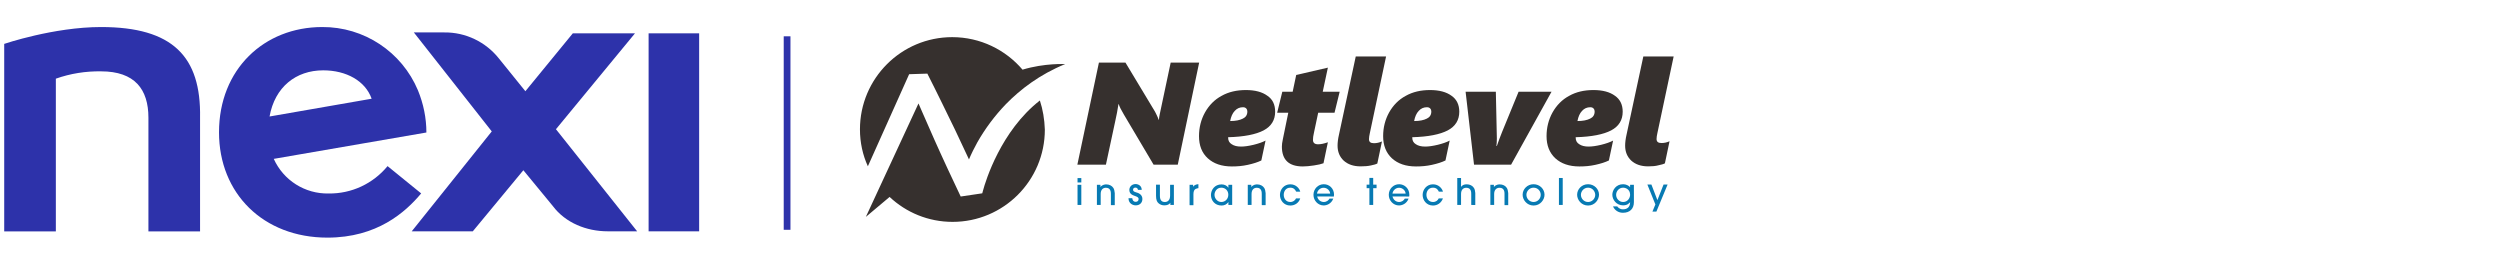<?xml version="1.0" encoding="utf-8"?>
<!-- Generator: Adobe Illustrator 27.3.0, SVG Export Plug-In . SVG Version: 6.00 Build 0)  -->
<svg version="1.1" id="Livello_1" xmlns="http://www.w3.org/2000/svg" xmlns:xlink="http://www.w3.org/1999/xlink" x="0px" y="0px"
	 viewBox="0 0 2967.9 300" style="enable-background:new 0 0 2967.9 300;" xml:space="preserve">
<style type="text/css">
	.st0{fill:none;}
	.st1{clip-path:url(#SVGID_00000176735041539694362920000004480592825681046193_);}
	.st2{fill-rule:evenodd;clip-rule:evenodd;fill:#2D32AA;}
	.st3{fill:#2D32AA;}
	.st4{fill:none;stroke:#2D32AA;stroke-width:8;stroke-miterlimit:10;}
	.st5{fill:#36302E;}
	.st6{fill:#077AB3;}
</style>
<g id="nexi-logo-white_1_">
	<path id="Background" class="st0" d="M5,32.1h825v250H5V32.1z"/>
	<g>
		<g>
			<g>
				<defs>
					<rect id="SVGID_1_" x="5" y="32.1" width="825" height="250"/>
				</defs>
				<clipPath id="SVGID_00000043432238082990342680000000643257246872824712_">
					<use xlink:href="#SVGID_1_"  style="overflow:visible;"/>
				</clipPath>
				<g style="clip-path:url(#SVGID_00000043432238082990342680000000643257246872824712_);">
					<g id="nexi-logo-white">
						<g id="Symbols">
							<g id="logo-dark">
								<g id="logo-double">
									<g id="nexi">
										<path id="Fill-36" class="st2" d="M770,274.6h60v-235h-60V274.6L770,274.6L770,274.6z"/>
										<path id="Fill-37" class="st3" d="M120,32.1c-56.3,0-115,20-115,20v222.6h61.3V93.4c17.2-6.1,35.4-9,53.7-8.7
											c40,0,56.2,21.3,56.2,55v135h61.3v-135C238.8,67.1,205,32.1,120,32.1"/>
										<path id="Fill-38" class="st3" d="M753.8,39.6H680l-56.3,68.7l-31.2-38.6c-15.7-19.9-39.7-31.5-65.1-31.2h-36.1L583.8,156
											l-95,118.6h72.5l60-72.5l35,42.5c15,20,40,30,65.1,30h35L660,153.4L753.8,39.6L753.8,39.6z"/>
										<path id="Fill-39" class="st2" d="M383.7,83.5c27.4,0,50,12.5,57.5,33.7L320,138.3C326.3,103.3,351.3,83.5,383.7,83.5
											 M500.1,229.7l-40-32.5c-17.2,20.9-42.9,32.9-70,32.5c-28,0.6-53.6-15.6-65.1-41.1l181.2-31.3c0-17.2-3.5-34.1-10-50
											C477,61.5,432.1,31.8,382.5,32.1c-68.8,0-122.5,50-122.5,125c0,72.5,52.5,125,128.7,125c58.8,0,92.5-30,111.3-52.5"/>
									</g>
								</g>
							</g>
						</g>
					</g>
				</g>
			</g>
		</g>
	</g>
</g>
<line class="st4" x1="934.4" y1="43.1" x2="934.4" y2="272.8"/>
<g>
	<g>
		<g>
			<path class="st5" d="M1264.5,76.1c0,0-24.1-1.4-50.6,6.6c-20.1-23.6-50.1-38.6-83.5-38.6c-60.4,0-109.5,49-109.5,109.5
				c0,15.6,3.3,30.5,9.4,43.8l49-109.3l21.6-0.7c5.5,11.1,11.3,22.2,16.6,33.3c5.5,11.1,10.9,22.3,16.3,33.4
				c5.4,11.3,10.6,22.3,15.8,33.6c0.2,0.5,0.5,1,0.7,1.6c2.9-6.9,6.4-13.9,10-20.4c9.4-16.5,20.8-31.7,33.8-45.2
				C1211.3,106.1,1234.3,88.4,1264.5,76.1z"/>
			<path class="st5" d="M1234.5,119.3c-46.2,36-64.4,95.3-67.5,106.9l-0.9,3.3l-25.6,3.8c-5.4-11.3-10.6-22.3-15.8-33.6
				c-5.2-11.3-10.4-22.5-15.4-33.8c-5-11.3-10-22.7-14.9-33.9c-1.4-3.1-2.6-6.1-4-9.2l-62.5,134.7l28.2-23.7
				c19.6,18.4,45.9,29.6,74.8,29.6c60.4,0,109.5-49,109.5-109.5C1240,141.6,1238,130,1234.5,119.3z"/>
		</g>
	</g>
	<g>
		<path class="st5" d="M1398.2,195.5h-28.7l-35.2-59.4c-3.3-5.5-5.4-9.7-6.2-12.5h-0.3c-1,6.8-2.3,13.5-3.8,20.1l-11.1,51.8H1279
			l25.6-121.2h31.5l33.9,56.3c0.7,1,1.7,2.8,2.9,5.4c1.2,2.4,2.1,4.5,2.6,6.2h0.3c0.2-2.1,0.5-4.3,1-6.6l13-61.3h33.8L1398.2,195.5z
			"/>
		<path class="st5" d="M1513.8,132.6c0,9.9-4.5,17.3-13.7,22.2c-9.2,4.8-23.2,7.6-42.1,8.1v0.7c0,3.3,1.4,5.9,4.2,7.6
			c2.8,1.9,6.4,2.8,11.1,2.8c4.2,0,9-0.7,14.9-2.1c5.7-1.4,10.6-3.1,14.2-5l-5,23.6c-4.3,2.1-9.7,3.8-16.1,5.2
			c-6.2,1.4-12.6,1.9-18.9,1.9c-12.1,0-21.6-3.3-28.6-9.7s-10.4-15.2-10.4-26.3c0-10.2,2.4-19.6,7.1-28.1
			c4.8-8.5,11.3-15.2,19.7-19.7c8.3-4.7,18-6.9,28.9-6.9c10.9,0,19.4,2.3,25.5,6.8C1510.9,117.9,1513.8,124.3,1513.8,132.6z
			 M1480.8,132.4c0-1.2-0.3-2.4-1.2-3.5c-0.9-1-2.1-1.6-4-1.6c-3.8,0-7.1,1.4-9.7,4.3c-2.8,2.9-4.5,6.9-5.5,12.1
			c6.4,0,11.4-1,15.1-2.9C1478.9,139.2,1480.8,136.4,1480.8,132.4z"/>
		<path class="st5" d="M1584.3,133.8h-19.4l-5,23.6c-0.9,3.6-1.2,6.6-1.2,8.7c0,3.5,2.1,5.2,6.1,5.2c3.5,0,7.3-0.9,11.6-2.4
			l-5.2,24.9c-2.6,1-6.4,1.9-11.3,2.6c-4.8,0.7-9.2,1.2-13.2,1.2c-16.6,0-24.9-7.8-24.9-23.6c0-2.1,0.3-5,1.2-9
			c0.7-4,2.9-14.4,6.4-31.2h-13.2l6.1-24.9h12.3l4.2-19.9l37.6-8.7l-6.1,28.6h20.1L1584.3,133.8z"/>
		<path class="st5" d="M1615.3,197.5c-8.5,0-15.1-2.3-20.1-6.8c-4.8-4.5-7.3-10.4-7.3-17.8c0-3.6,0.5-8,1.7-13.2l19.9-92.7h36
			l-19.4,91.6c-0.5,2.4-0.9,4.5-0.9,6.6c0,3.3,1.9,4.8,5.9,4.8c3.1,0,6.4-0.7,9.5-2.1l-5.5,26.2c-1.6,0.9-4.2,1.6-7.6,2.3
			C1624,197.2,1620,197.5,1615.3,197.5z"/>
		<path class="st5" d="M1732.4,132.6c0,9.9-4.5,17.3-13.7,22.2c-9.2,4.8-23.2,7.6-42.1,8.1v0.7c0,3.3,1.4,5.9,4.2,7.6
			c2.8,1.9,6.4,2.8,11.1,2.8c4.2,0,9-0.7,14.9-2.1c5.7-1.4,10.6-3.1,14.2-5l-5,23.6c-4.3,2.1-9.7,3.8-16.1,5.2
			c-6.2,1.4-12.6,1.9-18.9,1.9c-12.1,0-21.6-3.3-28.6-9.7c-6.9-6.4-10.4-15.2-10.4-26.3c0-10.2,2.4-19.6,7.1-28.1
			c4.8-8.5,11.3-15.2,19.7-19.7c8.3-4.7,18-6.9,28.9-6.9s19.4,2.3,25.5,6.8C1729.3,117.9,1732.4,124.3,1732.4,132.6z M1699.2,132.4
			c0-1.2-0.3-2.4-1.2-3.5c-0.9-1-2.1-1.6-4-1.6c-3.8,0-7.1,1.4-9.7,4.3c-2.8,2.9-4.5,6.9-5.5,12.1c6.4,0,11.4-1,15.1-2.9
			C1697.3,139.2,1699.2,136.4,1699.2,132.4z"/>
		<path class="st5" d="M1793.9,195.5h-44l-10-86.6h35.9l1.2,55.4c0,3.5-0.2,6.4-0.5,9h0.5l2.9-8.1l3.3-8.5l19.6-47.8h39.1
			L1793.9,195.5z"/>
		<path class="st5" d="M1926.4,132.6c0,9.9-4.5,17.3-13.7,22.2c-9.2,4.8-23.2,7.6-42.1,8.1v0.7c0,3.3,1.4,5.9,4.2,7.6
			c2.8,1.9,6.4,2.8,11.1,2.8c4.2,0,9-0.7,14.9-2.1c5.7-1.4,10.6-3.1,14.2-5l-5,23.6c-4.3,2.1-9.7,3.8-16.1,5.2
			c-6.2,1.4-12.6,1.9-18.9,1.9c-12.1,0-21.6-3.3-28.6-9.7c-6.9-6.4-10.4-15.2-10.4-26.3c0-10.2,2.4-19.6,7.1-28.1
			c4.8-8.5,11.3-15.2,19.7-19.7c8.3-4.7,18-6.9,28.9-6.9s19.4,2.3,25.5,6.8C1923.3,117.9,1926.4,124.3,1926.4,132.6z M1893.1,132.4
			c0-1.2-0.3-2.4-1.2-3.5c-0.9-1-2.1-1.6-4-1.6c-3.8,0-7.1,1.4-9.7,4.3c-2.8,2.9-4.5,6.9-5.5,12.1c6.4,0,11.4-1,15.1-2.9
			C1891.2,139.2,1893.1,136.4,1893.1,132.4z"/>
		<path class="st5" d="M1956.7,197.5c-8.5,0-15.1-2.3-20.1-6.8c-4.8-4.5-7.3-10.4-7.3-17.8c0-3.6,0.5-8,1.7-13.2l19.9-92.7h36
			l-19.4,91.4c-0.5,2.4-0.9,4.5-0.9,6.6c0,3.3,1.9,4.8,5.9,4.8c3.1,0,6.4-0.7,9.5-2.1l-5.5,26.2c-1.6,0.9-4.2,1.6-7.6,2.3
			C1965.4,197.2,1961.2,197.5,1956.7,197.5z"/>
	</g>
	<g>
		<path class="st6" d="M1283.7,216.6h-4.5v-5.2h4.5V216.6z M1283.7,243.3h-4.5v-23.9h4.5V243.3z"/>
		<path class="st6" d="M1318.8,243.3v-13c0-1.9,0-7.4-5.9-7.4c-3.8,0-6.2,2.6-6.2,7.4v13h-4.5v-23.9h4.2v2.6l0,0
			c2.4-3.1,6.1-3.1,6.9-3.1c3.6,0,6.8,1.6,8.5,4.3c0.9,1.6,1.4,3.5,1.6,6.1v14.2h-4.5V243.3z"/>
		<path class="st6" d="M1351,225.6c-0.2-1.9-1.4-2.9-3.1-2.9c-1.7,0-2.8,1-2.8,2.6c0,1.9,1.7,2.4,3.8,3.1c1.9,0.5,7.3,2.1,7.3,7.8
			c0,4.3-2.9,7.6-8,7.6c-2.9,0-8.5-1.9-8.5-8.5h4.5c0.2,2.6,1.6,4.3,4,4.3c2.1,0,3.5-1.2,3.5-3.3c0-2.1-1.9-2.8-4.2-3.6
			c-2.6-1-6.8-2.1-6.8-7.3c0-3.5,2.9-6.9,7.4-6.9c2.8,0,7.3,1.7,7.3,6.9h-4.5V225.6z"/>
		<path class="st6" d="M1377,219.4v13c0,5.9,2.6,7.4,5.9,7.4c3.6,0,6.2-2.4,6.2-7.6v-12.8h4.5v23.9h-4.2v-2.6l0,0
			c-1.2,2.1-4,3.1-7.1,3.1c-2.8,0-5-0.9-6.8-2.4c-2.1-1.7-3.1-4.3-3.1-9.2v-13h4.5V219.4z"/>
		<path class="st6" d="M1412.2,243.3v-23.9h4.2v2.1h0.2c1.9-2.6,5-2.8,6.1-2.8v4.7c-0.7,0-2.1,0.3-3.3,0.9c-1.4,0.7-2.6,2.6-2.6,6.1
			v13.2h-4.5V243.3z"/>
		<path class="st6" d="M1458.3,243.3v-3.6l0,0c-1.7,2.9-4.8,4.3-8.1,4.3c-8.1,0-12.6-6.2-12.6-12.5c0-5.9,4.2-12.6,12.6-12.6
			c3.3,0,6.4,1.4,8.1,4l0,0v-3.5h4.5v23.9C1462.8,243.3,1458.3,243.3,1458.3,243.3z M1449.9,222.8c-5.5,0-8.1,4.8-8.1,8.5
			c0,4.3,3.5,8.5,8.1,8.5c4.7,0,8.3-3.8,8.3-8.5C1458.3,226.3,1454.6,222.8,1449.9,222.8z"/>
		<path class="st6" d="M1497.9,243.3v-13c0-1.9,0-7.4-5.9-7.4c-3.8,0-6.2,2.6-6.2,7.4v13h-4.5v-23.9h4.2v2.6l0,0
			c2.4-3.1,6.1-3.1,6.9-3.1c3.6,0,6.8,1.6,8.5,4.3c0.9,1.6,1.4,3.5,1.6,6.1v14.2h-4.5V243.3z"/>
		<path class="st6" d="M1538.6,227.3c-0.7-1.6-2.4-4.5-6.8-4.5c-5.7,0-7.8,4.8-7.8,8.5c0,4.2,2.6,8.5,7.8,8.5c3.3,0,5.7-1.9,6.8-4.3
			h5c-1.7,5.4-6.4,8.5-11.8,8.5c-7.8,0-12.3-6.4-12.3-12.6c0-6.4,4.7-12.6,12.3-12.6c6.8,0,10.9,5,11.8,8.7H1538.6z"/>
		<path class="st6" d="M1563.7,233.2c1,4.7,4.8,6.6,7.8,6.6c3.3,0,5.7-1.9,6.8-4h4.5c-2.3,6.2-7.8,8.1-11.4,8.1
			c-6.8,0-12.1-5.9-12.1-12.6c0-7.1,5.5-12.6,12.3-12.6c6.6,0,12.1,5.2,12.1,12.3c0,0.9-0.2,1.9-0.2,2.3
			C1583.5,233.2,1563.7,233.2,1563.7,233.2z M1579.1,229.8c-0.2-3.5-3.5-6.9-7.8-6.9c-4.3,0-7.4,3.5-7.8,6.9H1579.1z"/>
		<path class="st6" d="M1630.2,243.3h-4.5v-19.9h-3.3v-4.2h3.3v-8h4.5v8h4v4.2h-4V243.3z"/>
		<path class="st6" d="M1653.1,233.2c1.2,4.7,4.8,6.6,7.8,6.6c3.3,0,5.7-1.9,6.8-4h4.5c-2.3,6.2-7.8,8.1-11.4,8.1
			c-6.8,0-12.1-5.9-12.1-12.6c0-7.1,5.5-12.6,12.3-12.6c6.4,0,12.1,5.2,12.1,12.3c0,0.9,0,1.9-0.2,2.3
			C1672.8,233.2,1653.1,233.2,1653.1,233.2z M1668.7,229.8c-0.2-3.5-3.5-6.9-7.8-6.9c-4.3,0-7.4,3.5-7.8,6.9H1668.7z"/>
		<path class="st6" d="M1708,227.3c-0.7-1.6-2.4-4.5-6.8-4.5c-5.7,0-7.8,4.8-7.8,8.5c0,4.2,2.6,8.5,7.8,8.5c3.5,0,5.7-1.9,6.8-4.3h5
			c-1.9,5.4-6.6,8.5-11.8,8.5c-7.8,0-12.3-6.4-12.3-12.6c0-6.4,4.8-12.6,12.3-12.6c6.8,0,10.9,5,11.8,8.7H1708z"/>
		<path class="st6" d="M1746.6,243.3v-13c0-1.9,0-7.4-5.9-7.4c-3.8,0-6.2,2.6-6.2,7.4v13h-4.5v-32h4.5v10.6l0,0
			c2.1-3.1,5.7-3.1,6.8-3.1c3.6,0,6.8,1.6,8.5,4.3c1,1.6,1.4,3.5,1.6,6.1v14.2C1751.3,243.3,1746.6,243.3,1746.6,243.3z"/>
		<path class="st6" d="M1786.1,243.3v-13c0-1.9,0-7.4-5.9-7.4c-3.8,0-6.4,2.6-6.4,7.4v13h-4.5v-23.9h4.2v2.6l0,0
			c2.4-3.1,6.1-3.1,6.9-3.1c3.8,0,6.8,1.6,8.5,4.3c0.9,1.6,1.4,3.5,1.6,6.1v14.2h-4.3V243.3z"/>
		<path class="st6" d="M1820.6,244c-8,0-13-6.8-13-12.8c0-6.6,5.5-12.5,13-12.5c7.3,0,13,5.7,13,12.5
			C1833.6,237,1828.7,244,1820.6,244z M1820.6,222.8c-5,0-8.5,4.2-8.5,8.5c0,4.3,3.5,8.5,8.5,8.5c4.8,0,8.5-4,8.5-8.5
			C1829.1,227,1825.8,222.8,1820.6,222.8z"/>
		<path class="st6" d="M1855.2,243.3h-4.5v-32h4.5V243.3z"/>
		<path class="st6" d="M1885.3,244c-8,0-13-6.8-13-12.8c0-6.6,5.5-12.5,13-12.5c7.3,0,13,5.7,13,12.5
			C1898.2,237,1893.5,244,1885.3,244z M1885.3,222.8c-5,0-8.5,4.2-8.5,8.5c0,4.3,3.5,8.5,8.5,8.5c4.8,0,8.5-4,8.5-8.5
			C1893.7,227,1890.4,222.8,1885.3,222.8z"/>
		<path class="st6" d="M1939.7,240c0,7.8-4.8,12.6-13,12.6c-5.5,0-9.9-3.1-11.8-7.6h5c0.7,0.9,2.6,3.5,6.8,3.5
			c4.7,0,8.5-2.3,8.5-8.5l0,0c-0.9,1-3.1,3.8-8.3,3.8c-8,0-12.8-6.8-12.8-12.6c0-5.4,4.2-12.5,12.8-12.5c3.5,0,6.6,1.6,8.3,3.5v-2.8
			h4.5L1939.7,240L1939.7,240z M1926.9,222.8c-4.7,0-8.3,4-8.3,8.5c0,4.3,3.5,8.5,8.3,8.5c5.9,0,8.3-5.4,8.3-8.5
			C1935.2,224.6,1929.7,222.8,1926.9,222.8z"/>
		<path class="st6" d="M1966.4,251.2h-4.7l3.5-8.5l-9.5-23.6h4.8l7.1,18.5l7.3-18.5h4.8L1966.4,251.2z"/>
	</g>
</g>
</svg>
